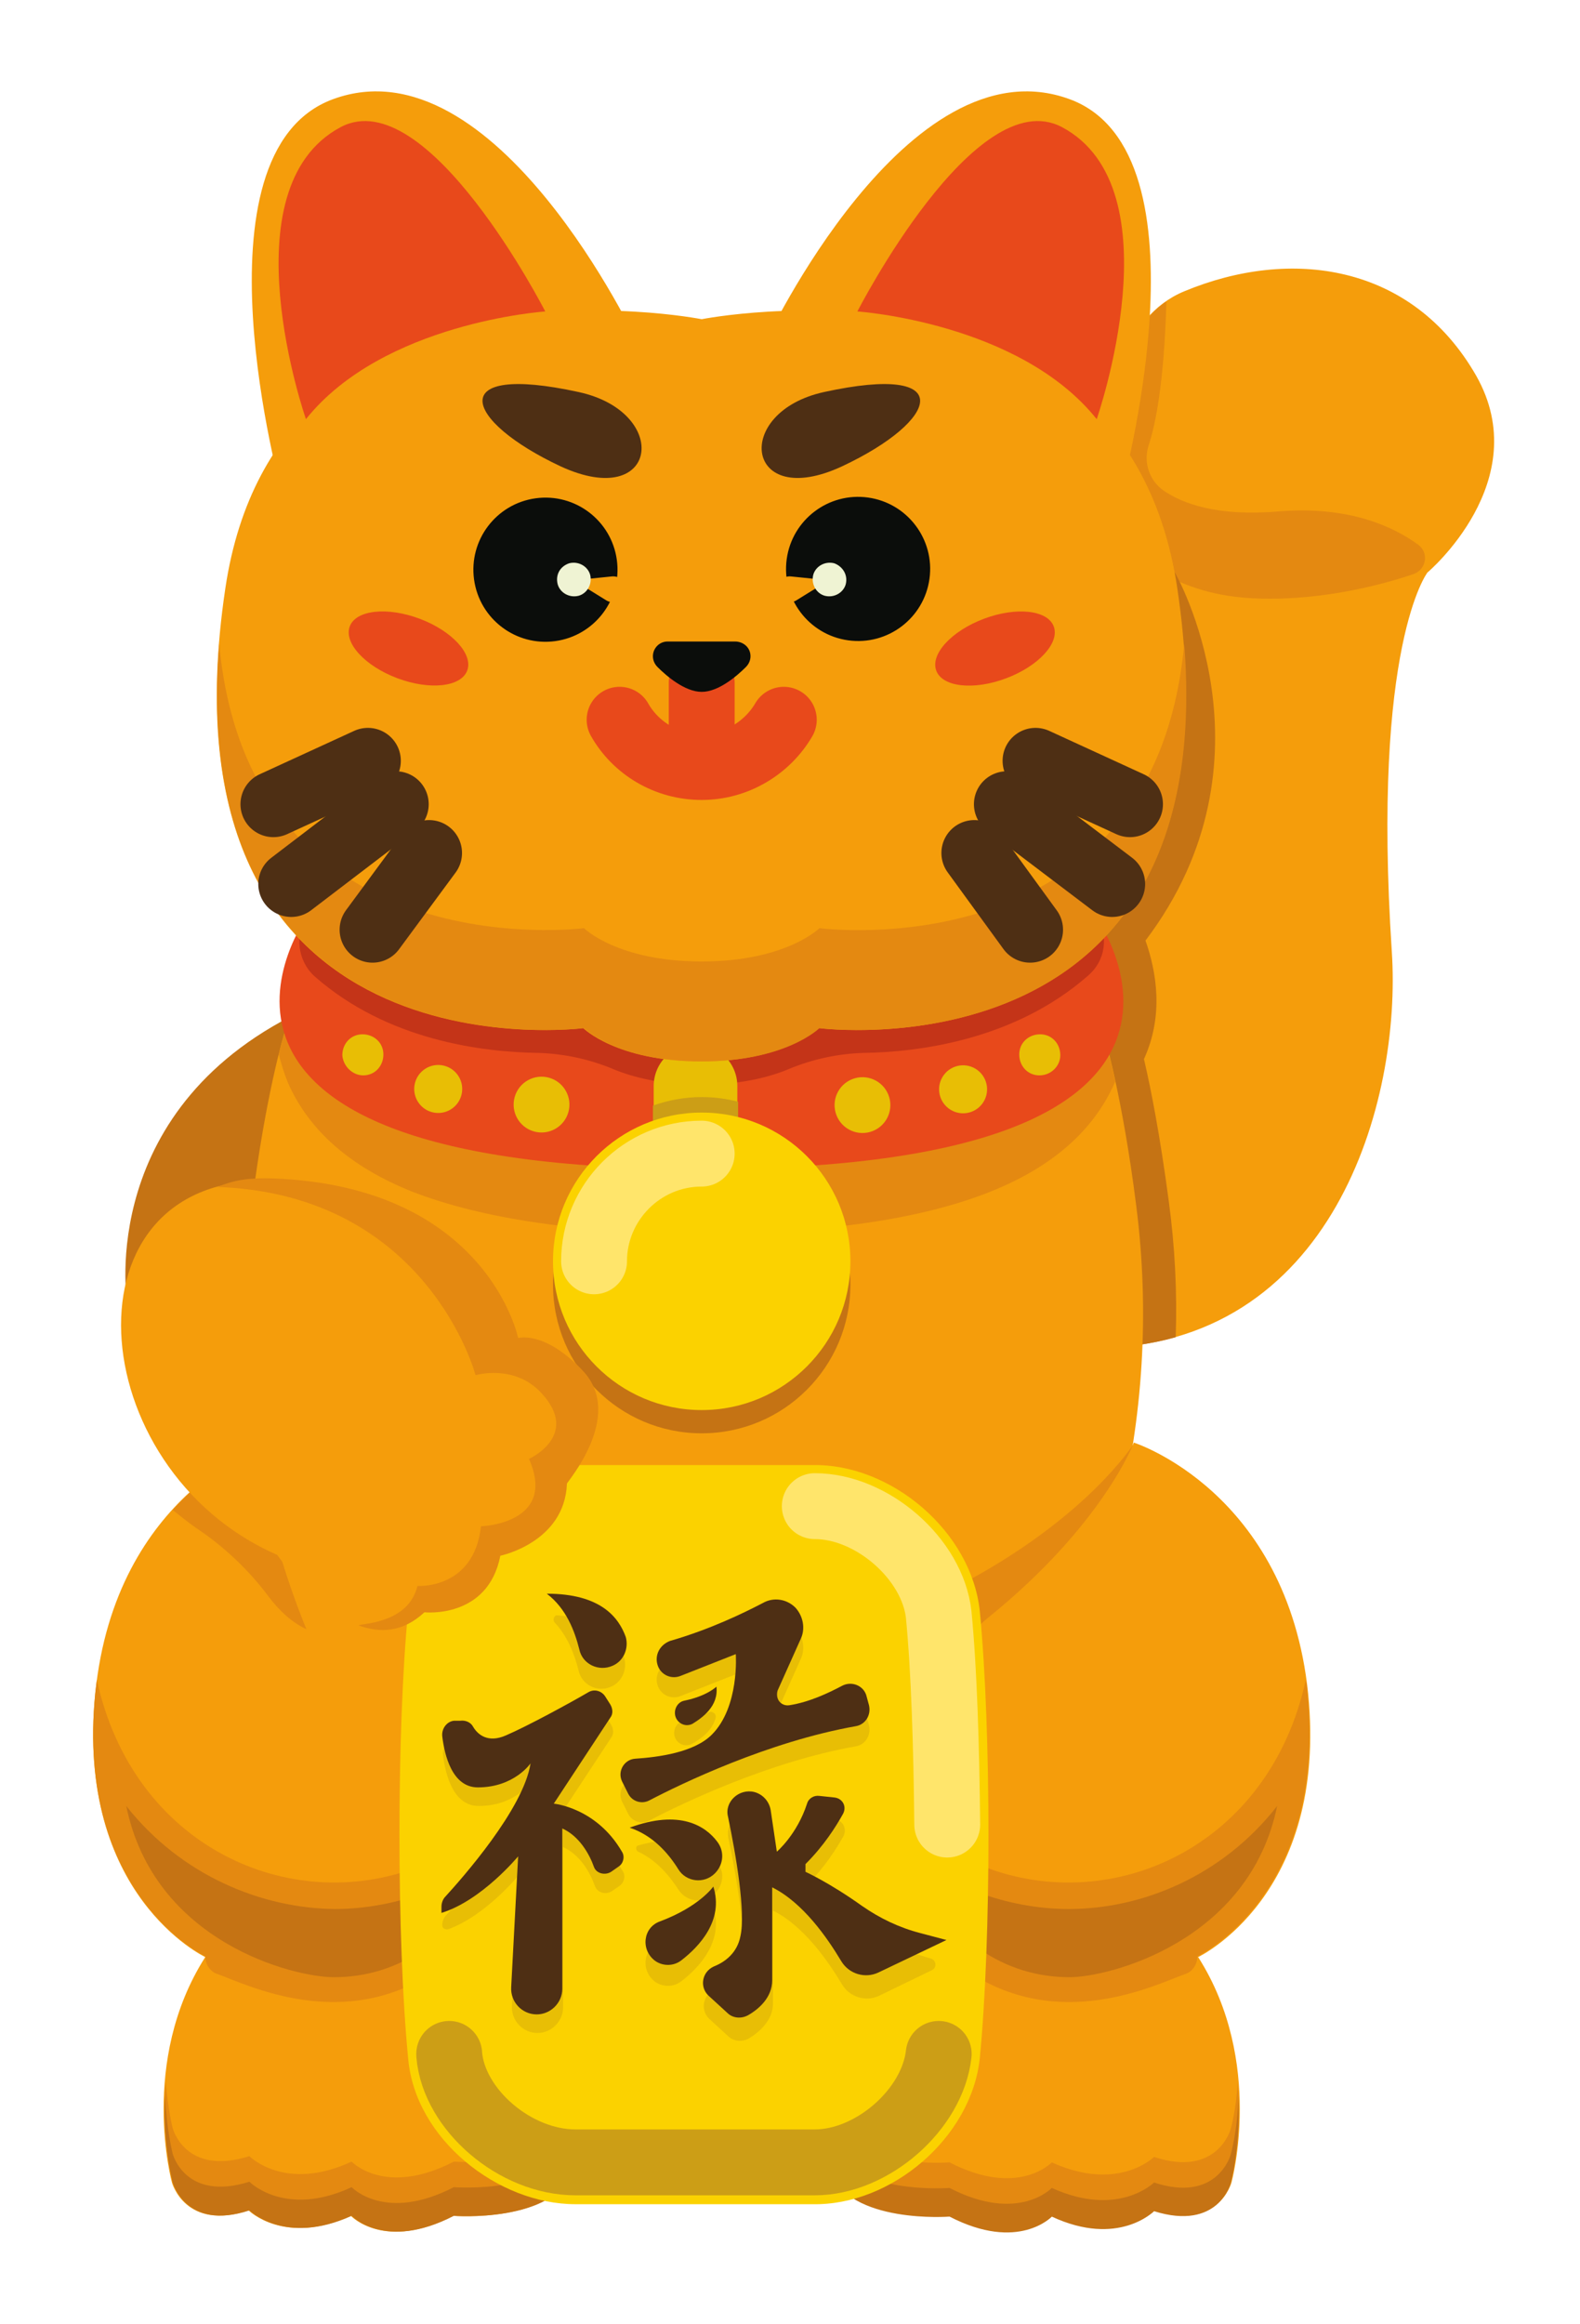 <?xml version="1.0" encoding="utf-8"?>
<!-- Generator: Adobe Illustrator 26.0.1, SVG Export Plug-In . SVG Version: 6.00 Build 0)  -->
<svg version="1.1" id="Layer_1" xmlns="http://www.w3.org/2000/svg" xmlns:xlink="http://www.w3.org/1999/xlink" x="0px" y="0px"
	 viewBox="0 0 204 300" style="enable-background:new 0 0 204 300;" xml:space="preserve">
<style type="text/css">
	.st0{fill:#F59D0B;}
	.st1{fill:#E48911;}
	.st2{fill:#C57314;}
	.st3{fill:#E8491B;}
	.st4{fill:#C43418;}
	.st5{fill:#E8BE05;}
	.st6{fill:#CC9E16;}
	.st7{fill:#FBD200;}
	.st8{fill:none;stroke:#FFE56B;stroke-width:8.504;stroke-linecap:round;stroke-linejoin:round;stroke-miterlimit:10;}
	.st9{fill:none;stroke:#E8491B;stroke-width:8.504;stroke-linecap:round;stroke-linejoin:round;stroke-miterlimit:10;}
	.st10{fill:#0B0D0B;}
	.st11{fill:#4E2F14;}
	.st12{fill:none;stroke:#4E2F14;stroke-width:8.504;stroke-linecap:round;stroke-linejoin:round;stroke-miterlimit:10;}
	.st13{fill:none;stroke:#CC9E16;stroke-width:8.504;stroke-linecap:round;stroke-linejoin:round;stroke-miterlimit:10;}
	.st14{fill:#EFF3D3;}
</style>
<path class="st0" d="M174.1,77.2l10.2-3.3c0,0,14-11.8,6.3-25.4c-8.3-14.5-24-16.6-37.7-10.9c-15.9,6.6-7.9,39.6-7.9,39.6H174.1z"/>
<path class="st0" d="M141.1,174c31,0,39.9-31.8,38.6-51.2c-2.6-39.6,4.6-48.9,4.6-48.9h-43.3V174z"/>
<path class="st1" d="M165.2,66c-8.1,0.7-12.5-1-15-2.7c-1.8-1.3-2.6-3.6-1.9-5.8c0.9-2.7,2-8.1,2.3-18.6c-8.5,5.9-8.1,21-6.9,30.4
	c2.2,1.7,7.3,7.3,17.7,7.9c8.5,0.5,16.7-1.6,21.1-3.1c1.7-0.6,2-2.8,0.6-3.8C179.8,67.9,174.1,65.3,165.2,66z"/>
<path class="st2" d="M151.7,73.9c-2.2,0-2.9,6.6-3.1,8.8c-0.8,8.4-3.3,15.3-7.5,20.6V174c3.9,0,7.5-0.5,10.7-1.4
	c0.2-5.8-0.1-11.7-0.9-17.6c-1.1-8.3-2.3-14.5-3.2-18.3c2.6-5.7,1.6-11.3,0.2-15.3C165.6,98,151.7,73.9,151.7,73.9z"/>
<path class="st0" d="M154.7,252.6c8.6,13.5,4.3,29.1,4.3,29.1s-1.7,6.3-9.9,3.6c0,0-4.6,4.6-13.2,0.7c0,0-4.3,4.6-13.2,0
	c0,0-12.9,1-15.5-5.9s-1-27.4-1-27.4H154.7z"/>
<path class="st0" d="M26.5,252.6c-8.6,13.5-4.3,29.1-4.3,29.1s1.7,6.3,9.9,3.6c0,0,4.6,4.6,13.2,0.7c0,0,4.3,4.6,13.2,0
	c0,0,12.9,1,15.5-5.9s1-27.4,1-27.4H26.5z"/>
<path class="st1" d="M158.9,274.8c0,0-1.7,6.3-9.9,3.6c0,0-4.6,4.6-13.2,0.7c0,0-4.3,4.6-13.2,0c0,0-12.9,1-15.5-5.9
	c-0.9-2.5-1.3-6.6-1.5-11c-0.1,6.3,0,14.1,1.5,17.9c2.6,6.9,15.5,5.9,15.5,5.9c8.9,4.6,13.2,0,13.2,0c8.6,4,13.2-0.7,13.2-0.7
	c8.3,2.6,9.9-3.6,9.9-3.6s1.5-5.5,0.9-12.9C159.6,272.4,158.9,274.8,158.9,274.8z"/>
<path class="st1" d="M74.1,273.1c-2.6,6.9-15.5,5.9-15.5,5.9c-8.9,4.6-13.2,0-13.2,0c-8.6,4-13.2-0.7-13.2-0.7
	c-8.3,2.6-9.9-3.6-9.9-3.6s-0.6-2.3-0.9-6c-0.6,7.4,0.9,12.9,0.9,12.9s1.7,6.3,9.9,3.6c0,0,4.6,4.6,13.2,0.7c0,0,4.3,4.6,13.2,0
	c0,0,12.9,1,15.5-5.9c1.4-3.8,1.6-11.6,1.5-17.9C75.4,266.5,75,270.6,74.1,273.1z"/>
<path class="st2" d="M158.9,278.1c0,0-1.7,6.3-9.9,3.6c0,0-4.6,4.6-13.2,0.7c0,0-4.3,4.6-13.2,0c0,0-12.9,1-15.5-5.9
	c-1-2.8-1.4-7.6-1.5-12.5c-0.1,5.9,0.2,12.7,1.5,16.2c2.6,6.9,15.5,5.9,15.5,5.9c8.9,4.6,13.2,0,13.2,0c8.6,4,13.2-0.7,13.2-0.7
	c8.3,2.6,9.9-3.6,9.9-3.6s1.3-4.7,1-11.3C159.8,275,158.9,278.1,158.9,278.1z"/>
<path class="st2" d="M74.1,276.4c-2.6,6.9-15.5,5.9-15.5,5.9c-8.9,4.6-13.2,0-13.2,0c-8.6,4-13.2-0.7-13.2-0.7
	c-8.3,2.6-9.9-3.6-9.9-3.6s-0.8-3.1-1-7.6c-0.3,6.5,1,11.3,1,11.3s1.7,6.3,9.9,3.6c0,0,4.6,4.6,13.2,0.7c0,0,4.3,4.6,13.2,0
	c0,0,12.9,1,15.5-5.9c1.3-3.4,1.6-10.2,1.5-16.2C75.5,268.8,75.1,273.7,74.1,276.4z"/>
<path class="st0" d="M12.3,218.6c-2.6,26.1,14.2,34,14.2,34l0,0c0,1,0.6,1.9,1.6,2.3c3.9,1.4,16.4,7.6,28.4-0.6
	c14.9-10.2,8.6-36.3-3-45.6c-14.9-11.9-18.8-22.5-18.8-22.5S14.9,192.5,12.3,218.6"/>
<path class="st1" d="M50.6,207c0,0,0.4,0,1,0c-13.2-11.2-16.8-20.8-16.8-20.8s-6.5,2.1-12.5,8.7c1,0.8,2,1.6,3,2.3
	c3.6,2.4,6.8,5.4,9.4,8.9C37.9,210.3,43.4,214.2,50.6,207z"/>
<path class="st1" d="M12.5,216.8c4.7,21.6,24.9,30.5,41.4,24.2c5.6-2.1,10.2-7.1,10.6-12.7c2,9.8,0.2,20.3-8,25.9
	c-12,8.3-24.5,2-28.4,0.6c-1-0.3-1.6-1.3-1.6-2.3c0,0-16.8-7.9-14.2-34"/>
<path class="st2" d="M16.4,168H40v-38C12.3,142.6,16.4,168,16.4,168"/>
<path class="st0" d="M146.7,155.6c-1.8-14.3-4.2-22.2-4.2-22.2H89.6H36.7c0,0-2.4,7.8-4.2,22.2c-3.5,27.3,3.4,55.1,19.7,77.3
	c9.5,12.9,22,23.7,37.4,23.7s27.9-10.8,37.4-23.7C143.3,210.7,150.2,182.9,146.7,155.6z"/>
<circle class="st2" cx="90.6" cy="165.8" r="19.2"/>
<path class="st1" d="M123.7,204.7c-13,6.9-24,30.9-11.8,43.9c5.7-4.2,10.7-9.7,15.1-15.7c10.1-13.8,16.6-29.7,19.3-46.4
	C145.1,188.2,138.8,196.8,123.7,204.7z"/>
<path class="st0" d="M146.4,186.2c0,0,19.8,6.3,22.5,32.4c2.6,26.1-14.2,34-14.2,34l0,0c0,1-0.6,1.9-1.6,2.3
	c-3.9,1.4-16.4,7.6-28.4-0.6c-14.9-10.2-8.6-36.3,3-45.6C142.4,196.8,146.4,186.2,146.4,186.2z"/>
<path class="st1" d="M168.6,216.8c-4.7,21.6-24.9,30.5-41.4,24.2c-5.6-2.1-10.2-7.1-10.6-12.7c-2,9.8-0.2,20.3,8,25.9
	c12,8.3,24.5,2,28.4,0.6c1-0.3,1.6-1.3,1.6-2.3c0,0,16.8-7.9,14.2-34C168.8,218,168.7,217.4,168.6,216.8z"/>
<path class="st2" d="M138.1,255.2c-4.2,0-8.1-1.2-11.6-3.6c-3.6-2.5-6-6.4-6.9-11.3c1.9,1.6,4,2.9,6.5,3.9c3.8,1.4,7.8,2.2,11.9,2.2
	c9.4,0,19.8-4.2,26.9-13.3C161.3,250.6,143.2,255.2,138.1,255.2L138.1,255.2z"/>
<path class="st2" d="M16.3,233.1c3.6,17.6,21.6,22.1,26.8,22.1c0,0,0,0,0,0c4.2,0,8.1-1.2,11.6-3.6c3.6-2.5,6-6.4,6.9-11.3
	c-1.9,1.6-4,2.9-6.5,3.9c-3.8,1.4-7.8,2.2-11.9,2.2C33.8,246.3,23.4,242.1,16.3,233.1"/>
<path class="st1" d="M90.6,159.2c15.8,0,28.3-1.8,37.3-5.4c8-3.2,13.3-7.9,16-14c0-0.1,0.1-0.1,0.1-0.2c-0.9-4-1.5-6.1-1.5-6.1H89.6
	H36.7c0,0-0.3,0.9-0.7,2.6c0.3,1.2,0.7,2.5,1.2,3.7c2.7,6.1,8,10.8,16,14C62.2,157.3,74.8,159.2,90.6,159.2z"/>
<path class="st3" d="M141.4,118.2H90.6H39.7c0,0-23.8,32.7,50.9,32.7S141.4,118.2,141.4,118.2z"/>
<path class="st4" d="M141.5,118.2C141.5,118.2,141.4,118.2,141.5,118.2l-8.5,0c-12.9,6.5-27.2,4.6-27.2,4.6s-4.3,4.3-15.2,4.3
	s-15.2-4.3-15.2-4.3s-14.3,1.9-27.2-4.6h-8.5c0,0,0,0,0,0c-1.7,2.4-1.3,5.8,0.9,7.8c9.4,8.3,21.7,9.8,28.9,9.9
	c3.3,0.1,6.6,0.8,9.7,2.1c2.4,1,6.1,2,11.3,2s8.9-1,11.3-2c3.1-1.3,6.4-2,9.7-2.1c7.2-0.1,19.5-1.7,28.9-9.9
	C142.8,124,143.2,120.7,141.5,118.2z"/>
<path class="st5" d="M89.8,148.6L89.8,148.6c-3,0-5.4-2.4-5.4-5.4v-3c0-3,2.4-5.4,5.4-5.4h0c3,0,5.4,2.4,5.4,5.4v3
	C95.2,146.1,92.8,148.6,89.8,148.6z"/>
<path class="st6" d="M90.6,141.6c-2.2,0-4.3,0.4-6.3,1.1v3.8c0,1.1,0.9,2.1,2.1,2.1h6.8c1.1,0,2.1-0.9,2.1-2.1v-4.3
	C93.7,141.8,92.2,141.6,90.6,141.6z"/>
<circle class="st7" cx="90.6" cy="162.8" r="19.2"/>
<path class="st8" d="M76.7,162.8c0-7.6,6.2-13.9,13.9-13.9"/>
<path class="st0" d="M82.3,44.2c0,0-18.3-39.1-39.3-31.4c-18.8,6.9-6.6,50.9-6.6,50.9L82.3,44.2z"/>
<path class="st0" d="M152,75.9c-6.8-45.5-61.4-34.7-61.4-34.7S35.9,30.4,29.1,75.9c-9.6,64.1,46.2,56.8,46.2,56.8s4.3,4.3,15.2,4.3
	s15.2-4.3,15.2-4.3S161.6,140,152,75.9z"/>
<line class="st9" x1="90.6" y1="98" x2="90.6" y2="88.1"/>
<path class="st1" d="M105.8,119.8c0,0-4.3,4.3-15.2,4.3s-15.2-4.3-15.2-4.3s-43.2,5.6-47.1-36.7c-4.5,56.3,47.1,49.6,47.1,49.6
	s4.3,4.3,15.2,4.3s15.2-4.3,15.2-4.3s51.5,6.7,47.1-49.6C149,125.5,105.8,119.8,105.8,119.8z"/>
<path class="st10" d="M94.9,82.8h-8.7c-1.1,0-1.9,0.9-1.9,1.9l0,0c0,0.5,0.2,1,0.6,1.4c1.1,1.1,3.5,3.2,5.7,3.2s4.6-2.1,5.7-3.2
	c0.4-0.4,0.6-0.9,0.6-1.4l0,0C96.9,83.6,96,82.8,94.9,82.8z"/>
<path class="st3" d="M70.4,40.2c0,0-20.9,1.4-30.9,13.9c0,0-10.4-29.8,4.5-37.7C55.2,10.5,70.4,40.2,70.4,40.2z"/>
<path class="st0" d="M98.8,44.2c0,0,18.3-39.1,39.3-31.4c18.8,6.9,6.6,50.9,6.6,50.9L98.8,44.2z"/>
<path class="st3" d="M110.7,40.2c0,0,20.9,1.4,30.9,13.9c0,0,10.4-29.8-4.5-37.7C125.9,10.5,110.7,40.2,110.7,40.2z"/>
<path class="st11" d="M106.4,50.6c17.4-3.8,14.9,3.7,2.3,9.6C96.2,66,94.5,53.2,106.4,50.6z"/>
<path class="st11" d="M74.7,50.6c-17.4-3.8-14.9,3.7-2.3,9.6C85,66,86.7,53.2,74.7,50.6z"/>
<line class="st12" x1="47.5" y1="98.2" x2="35.3" y2="103.8"/>
<line class="st12" x1="51.1" y1="103.8" x2="37.6" y2="114.1"/>
<line class="st12" x1="55.4" y1="110.1" x2="48.1" y2="120"/>
<line class="st12" x1="133.7" y1="98.2" x2="145.9" y2="103.8"/>
<line class="st12" x1="130" y1="103.8" x2="143.6" y2="114.1"/>
<line class="st12" x1="125.8" y1="110.1" x2="133" y2="120"/>
<g>
	
		<ellipse transform="matrix(0.271 -0.963 0.963 0.271 -86.348 171.24)" class="st5" cx="69.9" cy="142.6" rx="3.6" ry="3.6"/>
	<ellipse transform="matrix(0.797 -0.603 0.603 0.797 -73.392 62.688)" class="st5" cx="56.7" cy="140.6" rx="3.1" ry="3.1"/>
	<path class="st5" d="M44.2,136.2c0-1.5,1.1-2.7,2.6-2.7s2.7,1.1,2.7,2.6c0,1.5-1.1,2.7-2.6,2.7C45.5,138.8,44.3,137.6,44.2,136.2z"
		/>
</g>
<g>
	
		<ellipse transform="matrix(0.963 -0.271 0.271 0.963 -34.47 35.476)" class="st5" cx="111.3" cy="142.6" rx="3.6" ry="3.6"/>
	
		<ellipse transform="matrix(0.603 -0.797 0.797 0.603 -62.784 155.042)" class="st5" cx="124.5" cy="140.6" rx="3.1" ry="3.1"/>
	<path class="st5" d="M136.9,136.2c0-1.5-1.1-2.7-2.6-2.7s-2.7,1.1-2.7,2.6c0,1.5,1.1,2.7,2.6,2.7
		C135.7,138.8,136.9,137.6,136.9,136.2z"/>
</g>
<path class="st7" d="M104.9,284.5c-10.2,0-20.4,0-30.6,0c-10,0-20.7-8.4-21.6-18.8c-1.5-15.4-1.5-42.5,0-57.8
	c0.9-10.4,11.6-18.8,21.6-18.8c10.2,0,20.4,0,30.6,0c10.2-0.2,20.5,8.6,21.6,18.8c1.5,15.4,1.5,42.5,0,57.8
	C125.4,275.9,115.1,284.7,104.9,284.5z"/>
<path class="st13" d="M121.2,265.1c-0.8,7.2-8.6,14-16,14c-0.1,0-0.3,0-0.3,0H74.3c-7.8,0-15.7-6.8-16.3-13.9c0,0,0,0,0-0.1"/>
<path class="st8" d="M105.2,194.4c7.4,0,15.2,6.8,16,14c0.7,7.2,1,17.1,1.1,27.1"/>
<path class="st0" d="M66.8,172.7c0,0-4.3-19.3-31.7-20.3c-27.4-0.9-24.7,37.2,0.7,48.3c0,0,10.4,15.2,18.9,7.3c0,0,8.2,0.9,9.8-7.3
	c0,0,8.3-1.7,8.6-9.3c0,0,7.6-8.7,2.1-14.5C70.3,171.7,66.8,172.7,66.8,172.7z"/>
<path class="st1" d="M75.3,177c-4.9-5.3-8.4-4.3-8.4-4.3s-4-19.6-31.7-20.6c-3-0.1-5,0.2-7.1,1.1c27.2,1,33.3,24.3,33.3,24.3
	s5-1.5,8.5,2.3c5.1,5.5-1.6,8.5-1.6,8.5c3.7,8.4-6.2,8.7-6.2,8.7c-0.9,8.2-8.2,7.7-8.2,7.7c-1.2,4.9-7.2,4.8-7.6,5.1
	c2.8,1,5.7,0.9,8.5-1.7c0,0,8.2,0.9,9.8-7.3c0,0,8.3-1.7,8.6-9.3C73.1,191.4,80.7,182.8,75.3,177z"/>
<path class="st9" d="M80,92.9c2.1,3.7,6.1,6.1,10.6,6.1c4.5,0,8.5-2.5,10.6-6.1"/>
<ellipse transform="matrix(0.352 -0.936 0.936 0.352 -44.152 103.565)" class="st3" cx="52.7" cy="83.7" rx="4.1" ry="8.1"/>
<ellipse transform="matrix(0.936 -0.353 0.353 0.936 -21.26 50.691)" class="st3" cx="128.4" cy="83.7" rx="8.1" ry="4.1"/>
<g>
	<g>
		
			<ellipse transform="matrix(0.137 -0.991 0.991 0.137 22.774 173.166)" class="st10" cx="110.8" cy="73.5" rx="9.3" ry="9.3"/>
		<path class="st0" d="M102.1,74.4l4.9,0.5l-4.2,2.6c-1,0.6-2.4,0-2.5-1.2l0,0C100.2,75.2,101.1,74.3,102.1,74.4z"/>
	</g>
	<path class="st14" d="M109.2,75.4c-0.3,1.1-1.5,1.8-2.7,1.5c-1.1-0.3-1.8-1.5-1.5-2.7c0.3-1.1,1.5-1.8,2.7-1.5
		C108.8,73.1,109.5,74.2,109.2,75.4z"/>
</g>
<g>
	<g>
		<ellipse transform="matrix(0.991 -0.137 0.137 0.991 -9.411 10.339)" class="st10" cx="70.4" cy="73.5" rx="9.3" ry="9.3"/>
		<path class="st0" d="M79,74.4l-4.9,0.5l4.2,2.6c1,0.6,2.4,0,2.5-1.2l0,0C80.9,75.2,80.1,74.3,79,74.4z"/>
	</g>
	<path class="st14" d="M72,75.4c0.3,1.1,1.5,1.8,2.7,1.5c1.1-0.3,1.8-1.5,1.5-2.7c-0.3-1.1-1.5-1.8-2.7-1.5
		C72.3,73.1,71.7,74.2,72,75.4z"/>
</g>
<g>
	<path class="st5" d="M71.6,209.4c1.7,1.8,2.6,4.2,3.1,6.2c0.4,1.9,2.5,2.9,4.2,2.1l0,0c1.4-0.6,2.1-2.2,1.7-3.7
		c-0.7-2.2-2.7-5.1-8.6-5.5C71.6,208.4,71.3,209,71.6,209.4z"/>
	<path class="st5" d="M82.4,239c2.4,1.1,4.1,3.2,5.2,4.9c1,1.6,3.3,1.9,4.7,0.5v0c1.1-1.1,1.3-2.8,0.3-4c-1.4-1.9-4.4-3.9-10.2-2.2
		C82.1,238.2,82,238.8,82.4,239z"/>
	<path class="st5" d="M59.4,224.7c0.7-0.1,1.4,0.2,1.8,0.8c0.6,0.9,1.9,2.1,4.2,1.1c2.8-1.2,8.3-4.2,10.7-5.6
		c0.7-0.4,1.6-0.2,2.1,0.5l0.7,1.1c0.3,0.5,0.4,1.2,0,1.7l-7.3,11.1c0,0,5.5,0.5,8.8,6.1c0.4,0.6,0.2,1.5-0.4,1.9l-1,0.7
		c-0.8,0.5-1.9,0.2-2.2-0.7c-0.6-1.7-1.9-4-4.1-5v20.7c0,1.8-1.5,3.3-3.3,3.3l0,0c-1.9,0-3.4-1.6-3.3-3.5l0.9-16.9
		c0,0-4.2,5.2-9.1,7c-0.4,0.1-0.8-0.1-0.8-0.5l0,0c0-0.5,0.2-1,0.5-1.3c2.1-2.3,10.1-11.3,11-17.2c0,0-2.1,3.1-6.8,3.1
		c-3.3,0-4.3-4.1-4.6-6.6c-0.1-1,0.6-1.9,1.5-2L59.4,224.7z"/>
	<path class="st5" d="M84.9,217.5L84.9,217.5c0.4,1.3,1.8,1.9,3,1.4l7.1-2.8c0,0,0.5,6.8-3.1,10.4c-2.3,2.3-6.9,2.9-9.9,3.1
		c-1.4,0.1-2.3,1.6-1.7,2.9l0.8,1.6c0.5,1,1.7,1.4,2.7,0.9c4.2-2.2,15.4-7.6,26.7-9.6c1.2-0.2,2-1.4,1.7-2.7l-0.3-1.1
		c-0.3-1.4-1.9-2.1-3.2-1.4c-1.7,0.9-4.2,2.1-6.8,2.5c-0.7,0.1-1.3-0.3-1.5-0.9l0,0c-0.1-0.3-0.1-0.7,0-1l3-6.7
		c0.6-1.3,0.3-2.9-0.7-4l0,0c-1.1-1.1-2.8-1.4-4.2-0.6c-2.5,1.3-6.8,3.4-12,4.9C85.2,214.9,84.5,216.3,84.9,217.5z"/>
	<path class="st5" d="M91.5,221c-0.7,0.4-1.7,0.8-3.2,1.1c-1.2,0.2-1.7,1.8-0.8,2.7l0,0c0.5,0.5,1.2,0.6,1.8,0.3
		c1.1-0.6,2.7-1.7,3.1-3.4C92.5,221.2,92,220.8,91.5,221z"/>
	<path class="st5" d="M92.1,246.2c0,0-1.8,2.6-6.9,4.5c-2.2,0.8-2.5,3.7-0.6,5.1v0c1,0.7,2.4,0.7,3.4-0.1
		C90.2,254,93.5,250.6,92.1,246.2z"/>
	<path class="st5" d="M97.4,234L97.4,234c1.1,0.3,1.9,1.2,2.1,2.3l0.8,5.4c0,0,2.6-2.2,3.9-6.1c0.2-0.7,0.9-1.1,1.6-1l1.9,0.2
		c1.1,0.1,1.7,1.2,1.2,2.2c-0.9,1.6-2.4,4-4.8,6.4v1c0,0,3.1,1.4,7.4,4.5c2.2,1.6,4.8,2.8,7.4,3.5l1.3,0.4c0.7,0.2,0.8,1.2,0.1,1.5
		l-6.8,3.3c-1.7,0.8-3.8,0.2-4.8-1.5c-1.8-3-4.9-7.5-8.9-9.5c0,0,0,8.3,0,12c0,2.2-1.8,3.7-3.1,4.5c-0.9,0.5-2,0.4-2.7-0.3l-2.4-2.2
		c-1.2-1.1-0.9-3.1,0.7-3.8c1.5-0.6,3-1.8,3.4-3.9c0.7-3.1-0.6-10.6-1.6-15.4C93.5,235.2,95.4,233.5,97.4,234z"/>
</g>
<g>
	<path class="st11" d="M70.6,205.7c2.5,1.9,3.6,4.8,4.2,7.2c0.4,1.9,2.5,2.9,4.3,2.1l0,0c1.4-0.6,2.1-2.2,1.7-3.7
		C79.9,208.8,77.6,205.7,70.6,205.7z"/>
	<path class="st11" d="M81.3,235.9c3,1,5,3.3,6.3,5.4c1,1.6,3.3,1.9,4.7,0.5v0c1.1-1.1,1.3-2.8,0.3-4.1
		C91.1,235.7,87.8,233.5,81.3,235.9z"/>
	<path class="st11" d="M59.4,222.1c0.7-0.1,1.4,0.2,1.7,0.8c0.6,1,1.9,2.1,4.2,1.1c2.8-1.2,8.3-4.2,10.7-5.6
		c0.7-0.4,1.6-0.2,2.1,0.5l0.7,1.1c0.3,0.5,0.4,1.2,0,1.7l-7.3,11.1c0,0,5.5,0.5,8.8,6.2c0.4,0.6,0.2,1.5-0.4,1.9l-1,0.7
		c-0.8,0.5-1.9,0.2-2.2-0.6c-0.6-1.7-1.9-4-4.1-5v20.7c0,1.8-1.5,3.3-3.3,3.3l0,0c-1.9,0-3.4-1.6-3.3-3.5l0.9-16.9
		c0,0-4.7,5.7-9.9,7.3v-0.8c0-0.5,0.2-1,0.5-1.3c2.1-2.3,10.1-11.3,11-17.2c0,0-2.1,3.1-6.8,3.1c-3.3,0-4.3-4.1-4.6-6.6
		c-0.1-1,0.6-1.9,1.5-2L59.4,222.1z"/>
	<path class="st11" d="M84.9,214.9L84.9,214.9c0.4,1.3,1.8,1.9,3,1.4l7.1-2.8c0,0,0.5,6.8-3.1,10.4c-2.3,2.3-6.9,2.9-9.9,3.1
		c-1.4,0.1-2.3,1.6-1.7,2.9l0.8,1.6c0.5,1,1.7,1.4,2.7,0.9c4.2-2.2,15.4-7.6,26.7-9.6c1.2-0.2,2-1.4,1.7-2.7l-0.3-1.1
		c-0.3-1.4-1.9-2.1-3.2-1.4c-1.7,0.9-4.2,2.1-6.8,2.5c-0.7,0.1-1.3-0.3-1.5-0.9l0,0c-0.1-0.3-0.1-0.7,0-1l3-6.7
		c0.6-1.3,0.3-2.9-0.7-4l0,0c-1.1-1.1-2.8-1.4-4.2-0.6c-2.5,1.3-6.8,3.4-12,4.9C85.2,212.3,84.5,213.6,84.9,214.9z"/>
	<path class="st11" d="M92.5,217.7c0,0-1.2,1.2-4.1,1.8c-1.2,0.2-1.7,1.8-0.8,2.7l0,0c0.5,0.5,1.2,0.6,1.8,0.3
		C90.7,221.7,92.8,220.2,92.5,217.7z"/>
	<path class="st11" d="M92.1,243.5c0,0-1.8,2.6-6.9,4.5c-2.2,0.8-2.5,3.7-0.6,5.1v0c1,0.7,2.4,0.7,3.4-0.1
		C90.2,251.3,93.5,247.9,92.1,243.5z"/>
	<path class="st11" d="M97.4,231.3L97.4,231.3c1.1,0.3,1.9,1.2,2.1,2.3l0.8,5.4c0,0,2.6-2.2,3.9-6.2c0.2-0.7,0.9-1.1,1.6-1l1.9,0.2
		c1.1,0.1,1.7,1.2,1.1,2.2c-0.9,1.6-2.4,4-4.8,6.4v1c0,0,3.1,1.4,7.3,4.4c2.3,1.6,4.8,2.8,7.5,3.5l3.4,0.9l-8.8,4.2
		c-1.7,0.8-3.8,0.2-4.8-1.5c-1.8-3-4.9-7.5-8.9-9.5c0,0,0,8.3,0,12c0,2.2-1.7,3.7-3.1,4.5c-0.9,0.5-2,0.4-2.7-0.3l-2.4-2.2
		c-1.2-1.1-0.9-3.1,0.7-3.8c1.5-0.6,3-1.8,3.4-3.9c0.7-3.1-0.6-10.6-1.6-15.4C93.5,232.6,95.4,230.8,97.4,231.3z"/>
</g>
</svg>
